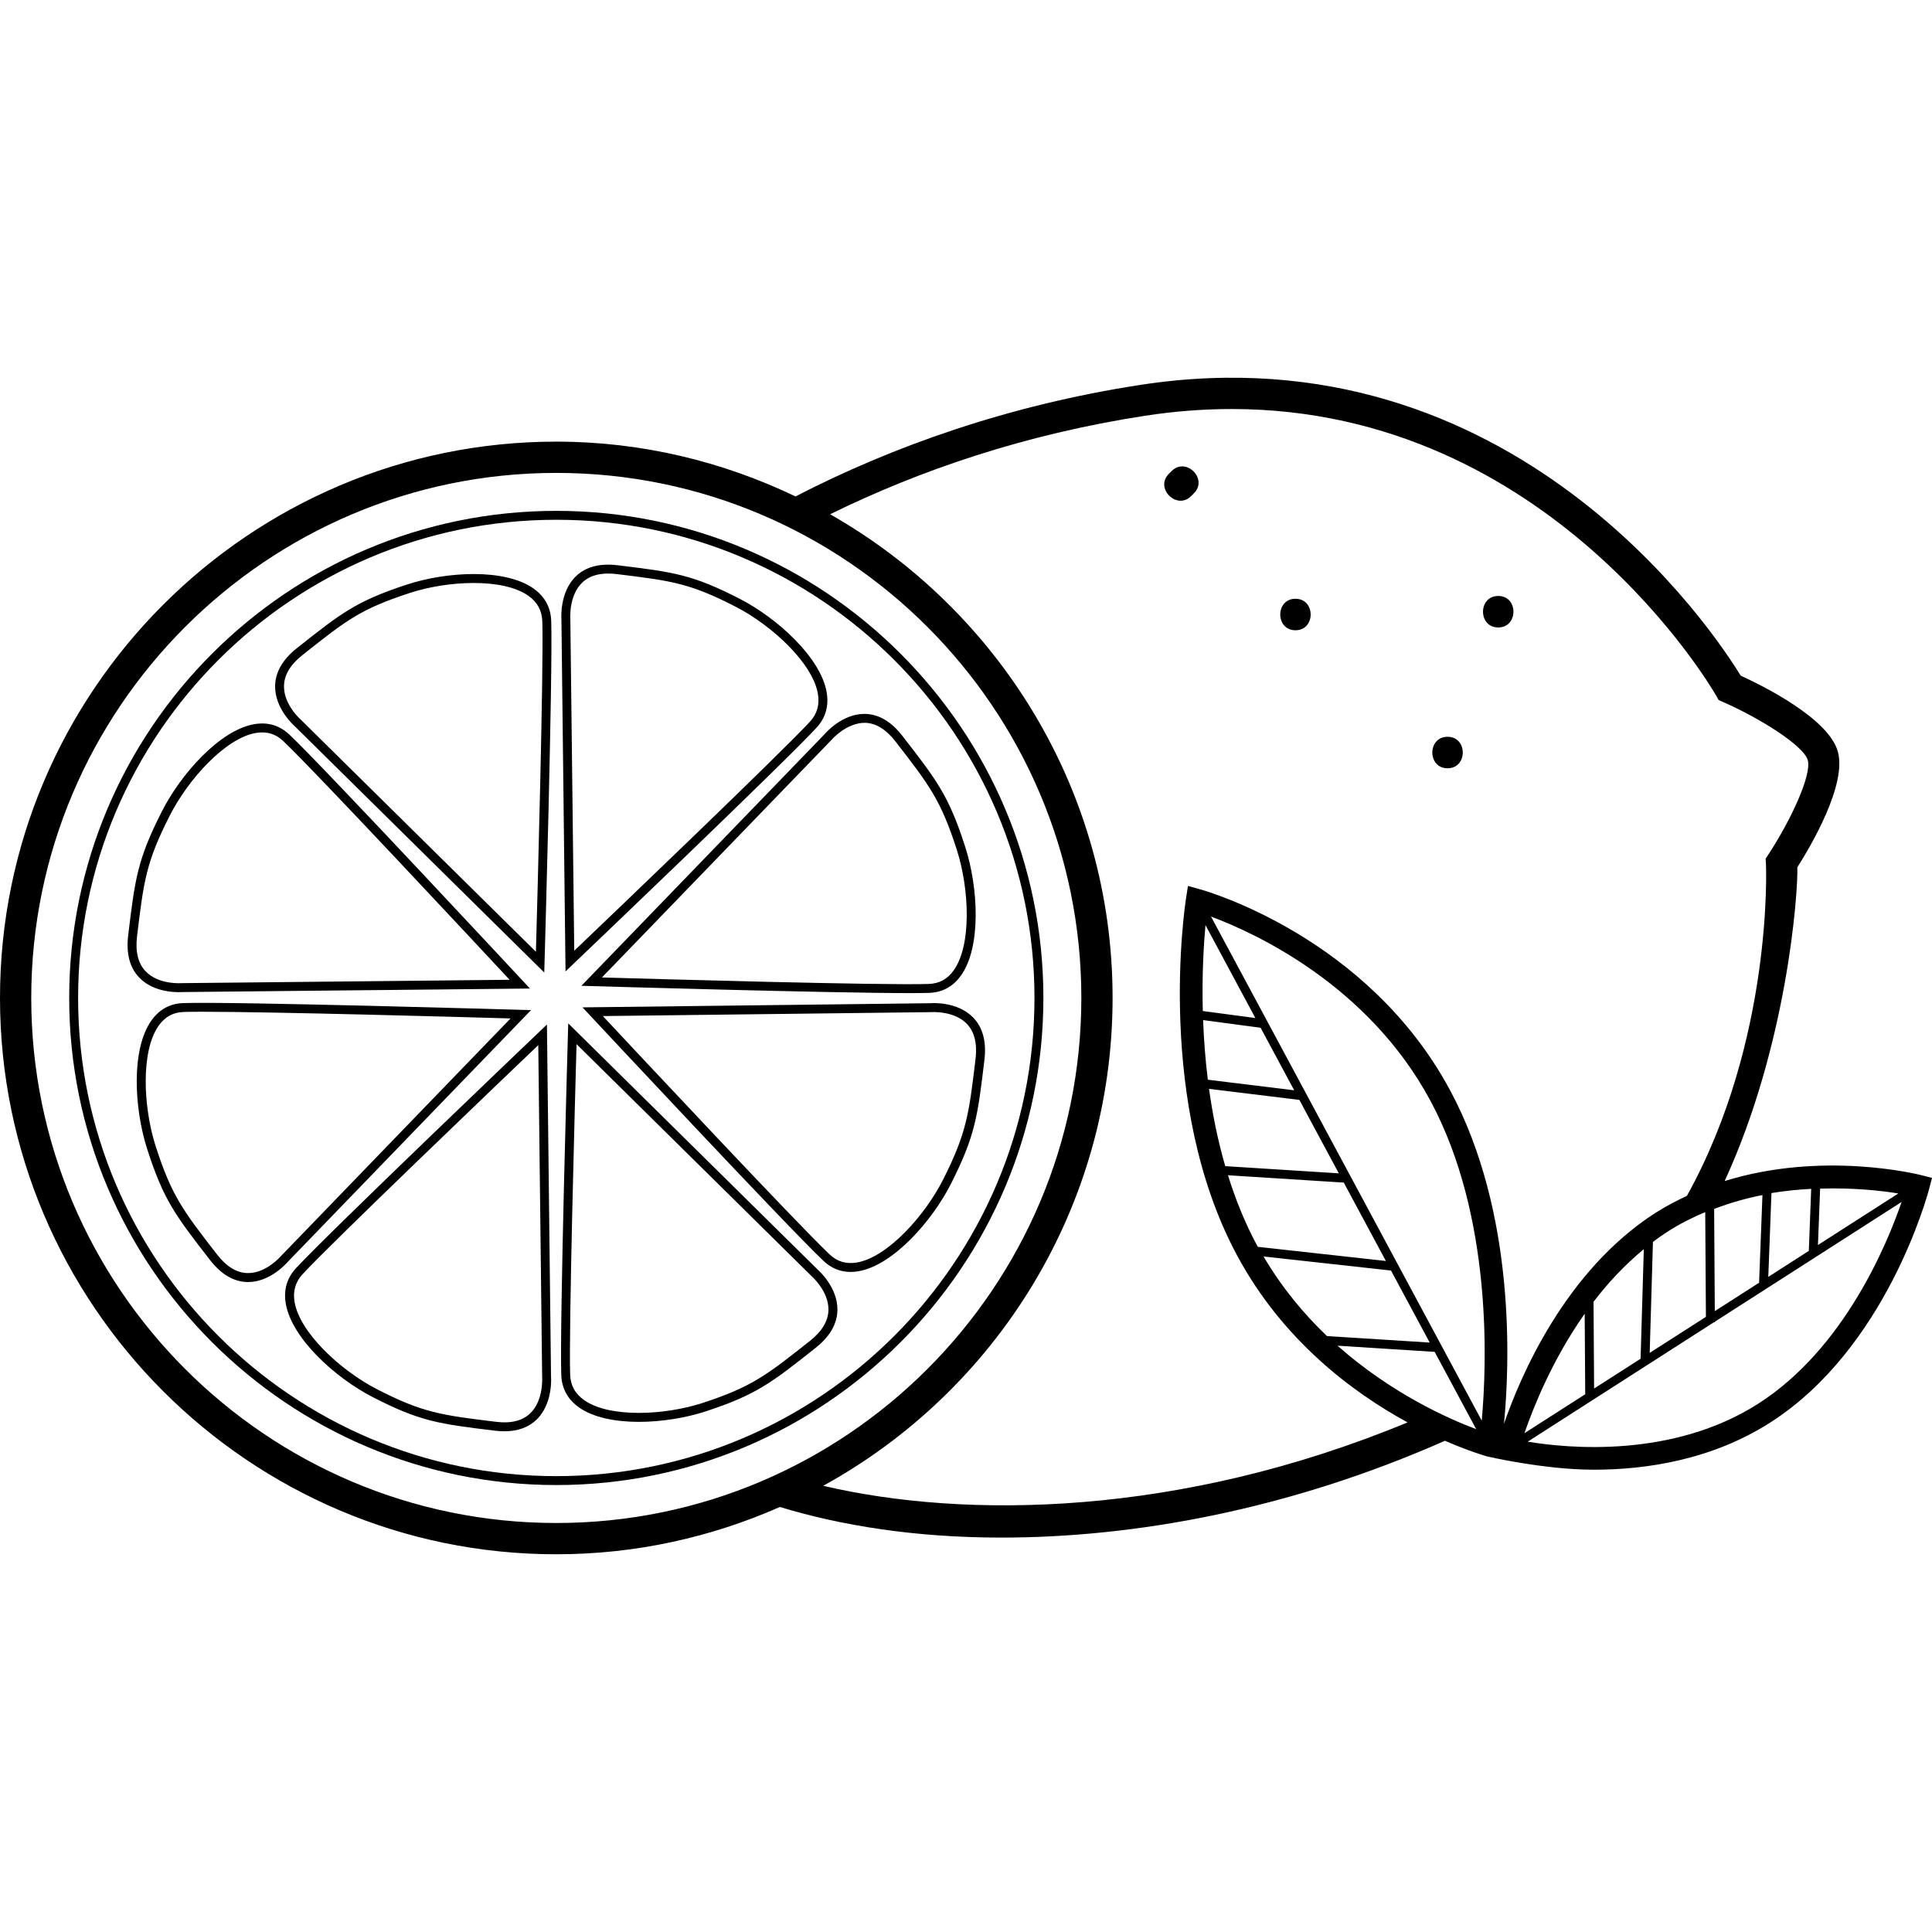 <?xml version="1.0" encoding="iso-8859-1"?>
<!-- Uploaded to: SVG Repo, www.svgrepo.com, Generator: SVG Repo Mixer Tools -->
<svg fill="#000000" height="800px" width="800px" version="1.1" id="Layer_1" xmlns="http://www.w3.org/2000/svg" xmlns:xlink="http://www.w3.org/1999/xlink" 
	 viewBox="0 0 245.36 245.36" xml:space="preserve">
<g>
	<g>
		<g>
			<path d="M70.648,64.878c-34.112,0-61.86,27.752-61.86,61.86c0,34.108,27.752,61.86,61.86,61.86
				c34.108,0,61.86-27.752,61.86-61.86S104.76,64.878,70.648,64.878z M70.648,187.466c-33.488,0-60.728-27.244-60.728-60.728
				S37.164,66.01,70.648,66.01s60.728,27.244,60.728,60.728S104.136,187.466,70.648,187.466z"/>
			<path d="M22.656,126.002c0.24,0,0.388-0.012,0.408-0.012l44.236-0.448l-0.872-0.94c-0.252-0.268-25.084-26.96-29.672-31.308
				c-1.244-1.172-2.74-1.62-4.468-1.324c-4.36,0.756-9.312,6.3-11.756,11.128c-3.092,6.1-3.384,8.516-4.252,15.68
				c-0.28,2.308,0.192,4.116,1.408,5.376C19.292,125.822,21.704,126.002,22.656,126.002z M17.404,118.914
				c0.848-7.02,1.136-9.384,4.14-15.308c2.352-4.648,7.088-9.852,10.936-10.52c0.284-0.048,0.556-0.072,0.82-0.072
				c1.016,0,1.896,0.364,2.672,1.1c4.076,3.856,24.276,25.516,28.748,30.316l-41.708,0.428c-0.028,0-2.872,0.212-4.508-1.492
				C17.536,122.362,17.168,120.866,17.404,118.914z"/>
			<path d="M67.724,74.718c-3.632-2.54-10.988-2.144-16.056-0.476c-6.448,2.116-8.34,3.616-13.968,8.076
				c-1.8,1.424-2.728,3.036-2.76,4.78c-0.052,2.924,2.448,5.1,2.524,5.164L69.12,123.51l0.036-1.304
				c0.012-0.368,1.064-36.988,0.848-43.34C69.948,77.13,69.18,75.734,67.724,74.718z M68.06,120.87L38.228,91.422
				c-0.024-0.016-2.204-1.912-2.16-4.308c0.024-1.392,0.812-2.708,2.332-3.916c5.656-4.484,7.364-5.832,13.616-7.884
				c2.436-0.8,5.392-1.276,8.14-1.276c2.756,0,5.308,0.484,6.916,1.604c1.164,0.816,1.752,1.88,1.8,3.256
				C69.064,84.538,68.244,114.254,68.06,120.87z"/>
			<path d="M71.82,123.366l0.944-0.9c0.264-0.252,26.632-25.396,30.924-30.04c1.168-1.26,1.6-2.788,1.292-4.536
				c-0.772-4.392-6.252-9.376-11.02-11.832c-6.044-3.112-8.432-3.408-15.528-4.272c-2.26-0.276-4.036,0.192-5.284,1.392
				c-2.108,2.028-1.856,5.376-1.848,5.476L71.82,123.366z M73.936,73.99c0.796-0.764,1.9-1.152,3.296-1.152
				c0.336,0,0.692,0.024,1.068,0.068c6.94,0.848,9.28,1.136,15.144,4.156c4.584,2.364,9.74,7.136,10.424,11.024
				c0.244,1.38-0.096,2.58-1.008,3.568c-3.808,4.116-25.164,24.532-29.932,29.088l-0.496-42.144
				C72.428,78.57,72.212,75.65,73.936,73.99z"/>
			<path d="M104.74,93.218l-30.904,31.976l1.28,0.036c0.332,0.008,30.308,0.892,40.476,0.892c1.016,0,1.836-0.008,2.412-0.028
				c1.692-0.06,3.06-0.812,4.064-2.24c2.56-3.64,2.18-11.108,0.52-16.284c-2.096-6.528-3.584-8.44-7.988-14.116
				c-1.412-1.82-3.008-2.76-4.744-2.792c-0.028,0-0.06,0-0.088,0C106.916,90.662,104.804,93.142,104.74,93.218z M109.84,91.794
				c1.372,0.024,2.672,0.816,3.868,2.352c4.312,5.56,5.764,7.428,7.804,13.768c1.596,4.984,1.896,12.064-0.368,15.284
				c-0.8,1.14-1.84,1.712-3.176,1.76c-5.564,0.204-34.996-0.636-41.528-0.824l29.148-30.16
				C105.604,93.954,107.452,91.794,109.84,91.794z"/>
			<path d="M123.6,129.234c-2.012-2.084-5.292-1.844-5.384-1.828l-44.24,0.528l0.876,0.936c0.248,0.268,25.128,26.916,29.724,31.256
				c0.992,0.936,2.148,1.408,3.448,1.408c0.332,0,0.668-0.032,1.02-0.092c4.356-0.76,9.304-6.312,11.748-11.144
				c3.076-6.104,3.368-8.52,4.228-15.688C125.296,132.306,124.816,130.494,123.6,129.234z M123.892,134.478
				c-0.84,7.02-1.124,9.384-4.112,15.312c-2.352,4.652-7.084,9.868-10.928,10.54c-1.372,0.236-2.508-0.096-3.496-1.024
				c-4.08-3.852-24.316-25.476-28.796-30.268l41.708-0.5c0.036,0,2.884-0.208,4.52,1.488
				C123.752,131.026,124.124,132.526,123.892,134.478z"/>
			<path d="M103.82,161.214l-31.656-31.248l-0.036,1.304c-0.012,0.368-1.064,36.988-0.848,43.34c0.06,1.736,0.828,3.128,2.28,4.148
				c1.832,1.28,4.616,1.816,7.576,1.816c2.904,0,5.972-0.512,8.488-1.332c6.448-2.12,8.344-3.62,13.968-8.076
				c1.8-1.428,2.728-3.036,2.76-4.784C106.4,163.454,103.896,161.278,103.82,161.214z M102.88,170.274
				c-5.504,4.36-7.36,5.832-13.616,7.888c-4.884,1.596-11.848,1.912-15.056-0.332c-1.164-0.816-1.752-1.88-1.8-3.256
				c-0.188-5.636,0.628-35.352,0.812-41.968l29.832,29.444c0.02,0.02,2.208,1.928,2.16,4.32
				C105.18,167.754,104.4,169.07,102.88,170.274z"/>
			<path d="M69.46,130.11l-0.94,0.9c-0.264,0.252-26.628,25.4-30.924,30.04c-1.168,1.26-1.604,2.788-1.296,4.536
				c0.772,4.392,6.252,9.376,11.02,11.836c6.044,3.112,8.436,3.408,15.528,4.272c0.416,0.052,0.82,0.076,1.204,0.076
				c1.696,0,3.064-0.492,4.08-1.468c2.108-2.028,1.86-5.376,1.848-5.476L69.46,130.11z M67.34,179.486
				c-0.988,0.948-2.436,1.32-4.356,1.08c-6.94-0.848-9.28-1.136-15.144-4.156c-4.588-2.368-9.74-7.14-10.424-11.024
				c-0.244-1.38,0.096-2.58,1.012-3.568c3.808-4.116,25.16-24.532,29.932-29.088l0.492,42.144
				C68.852,174.902,69.064,177.834,67.34,179.486z"/>
			<path d="M36.536,160.262l30.904-31.98l-1.28-0.036c-0.364-0.008-36.584-1.068-42.884-0.856c-1.692,0.056-3.06,0.808-4.064,2.236
				c-2.564,3.64-2.184,11.108-0.524,16.288c2.096,6.516,3.58,8.428,7.988,14.112c1.416,1.82,3.008,2.756,4.744,2.792
				c0.028,0,0.06,0,0.088,0C34.36,162.818,36.472,160.338,36.536,160.262z M31.512,161.678c-0.024,0-0.048,0-0.072,0
				c-1.372-0.024-2.676-0.816-3.868-2.352c-4.316-5.564-5.768-7.44-7.804-13.764c-1.596-4.988-1.896-12.068,0.372-15.288
				c0.8-1.136,1.836-1.712,3.176-1.756c0.572-0.02,1.392-0.028,2.416-0.028c8.952,0,33.248,0.68,39.108,0.848l-29.144,30.164
				C35.676,159.522,33.84,161.678,31.512,161.678z"/>
			<path d="M243.98,149.238c-0.62-0.156-12.596-3.088-24.952,0.752c7.896-17.164,9.328-36.368,9.232-39.852
				c1.648-2.592,6.368-10.54,5.124-14.748c-1.244-4.208-9.528-8.308-12.32-9.584c-3.228-5.292-28.792-44.24-76.248-36.924
				c-16.672,2.564-31.384,7.764-43.788,14.164c-9.216-4.416-19.492-6.96-30.376-6.96C31.696,56.086,0,87.778,0,126.738
				c0,38.96,31.692,70.652,70.648,70.652c10.104,0,19.696-2.168,28.396-6.008c7.788,2.376,17.284,3.892,28.12,3.888
				c16.784,0,36.404-3.484,56.344-12.296c3.024,1.316,5.096,1.916,5.356,1.988c0,0,7.232,1.688,13.556,1.688
				c6.54,0,14.936-1.208,22.436-6.016c14.7-9.424,19.928-28.84,20.144-29.664l0.36-1.38L243.98,149.238z M231.152,150.95
				c4.252-0.128,7.796,0.264,9.932,0.62l-10.208,6.544L231.152,150.95z M224.972,151.518c1.744-0.292,3.424-0.448,5.044-0.536
				l-0.3,7.88l-5.148,3.3L224.972,151.518z M223.828,151.77l-0.428,11.136l-5.624,3.604l-0.084-12.98
				C219.744,152.75,221.8,152.166,223.828,151.77z M70.648,193.418c-36.764,0-66.68-29.912-66.68-66.68s29.916-66.68,66.68-66.68
				c36.764,0,66.68,29.916,66.68,66.68C137.328,163.502,107.412,193.418,70.648,193.418z M169.864,170.902l12.336,0.78l5.272,9.816
				C183.972,180.19,176.724,176.978,169.864,170.902z M160.092,130.522l4.268,7.944l-10.968-1.344
				c-0.328-2.648-0.512-5.192-0.6-7.572L160.092,130.522z M152.752,128.398c-0.116-4.584,0.116-8.444,0.34-10.912l6.34,11.804
				L152.752,128.398z M165.016,139.686l5.008,9.324l-14.42-0.912c-0.956-3.296-1.616-6.608-2.06-9.816L165.016,139.686z
				 M170.656,150.186l5.348,9.956l-16.252-1.796c-0.048-0.088-0.1-0.164-0.148-0.252c-1.52-2.832-2.712-5.816-3.656-8.84
				L170.656,150.186z M176.656,161.358l4.912,9.144l-13.044-0.824c-2.932-2.792-5.72-6.14-8.056-10.108L176.656,161.358z
				 M188.176,180.414l-34.38-64.012c5.424,2.02,19.908,8.576,27.872,23.404C189.564,154.514,188.828,173.25,188.176,180.414z
				 M184.16,138.466c-10.444-19.444-30.896-25.288-31.76-25.528l-1.532-0.424l-0.244,1.572c-0.164,1.052-3.904,26.02,6.48,45.348
				c5.82,10.832,14.736,17.436,21.652,21.208c-28.984,12.012-56.16,12.28-74.212,8.052c21.88-12.02,36.752-35.28,36.752-61.96
				c0-26.312-14.484-49.264-35.872-61.424c11.368-5.588,24.736-10.16,39.992-12.508c3.824-0.588,7.488-0.856,11.012-0.856
				c40.604,0,61.292,35.988,61.512,36.384l0.328,0.58l0.608,0.268c4.736,2.084,10.164,5.528,10.7,7.34
				c0.552,1.868-2.156,7.672-4.984,11.98l-0.364,0.556l0.044,0.664c0.02,0.316,0.904,22.38-10.012,42.108
				c-0.008,0.016-0.008,0.024-0.016,0.04c-1.348,0.632-2.688,1.328-4,2.164c-11.532,7.396-17.216,20.908-19.244,26.792
				C191.716,173.478,192.572,154.122,184.16,138.466z M216.648,167.238l-7.14,4.576l0.412-14.096c0.604-0.452,1.22-0.892,1.86-1.304
				c1.552-0.996,3.16-1.796,4.78-2.48L216.648,167.238z M208.76,158.646l-0.408,13.912l-5.904,3.784l-0.072-11.016
				C204.2,162.938,206.324,160.646,208.76,158.646z M201.252,166.842l0.068,10.224l-7.72,4.948
				C194.72,178.762,197.14,172.682,201.252,166.842z M223.324,178.246c-10.908,6.988-24.212,5.688-29.308,4.844l23.648-15.164h0.116
				v-0.072l23.72-15.208C239.644,158.058,234.172,171.294,223.324,178.246z"/>
			<path d="M164.52,76.042c-2.572,0-2.576,4,0,4C167.092,80.042,167.1,76.042,164.52,76.042z"/>
			<path d="M183.836,93.57c-2.576,0-2.58,4,0,4C186.408,97.57,186.416,93.57,183.836,93.57z"/>
			<path d="M190.272,75.686c-2.572,0-2.58,4,0,4C192.844,79.686,192.852,75.686,190.272,75.686z"/>
			<path d="M148.8,59.818c-0.12,0.12-0.24,0.24-0.356,0.356c-1.824,1.824,1.004,4.652,2.828,2.828c0.12-0.12,0.24-0.24,0.356-0.356
				C153.452,60.826,150.624,57.998,148.8,59.818z"/>
		</g>
	</g>
</g>
</svg>